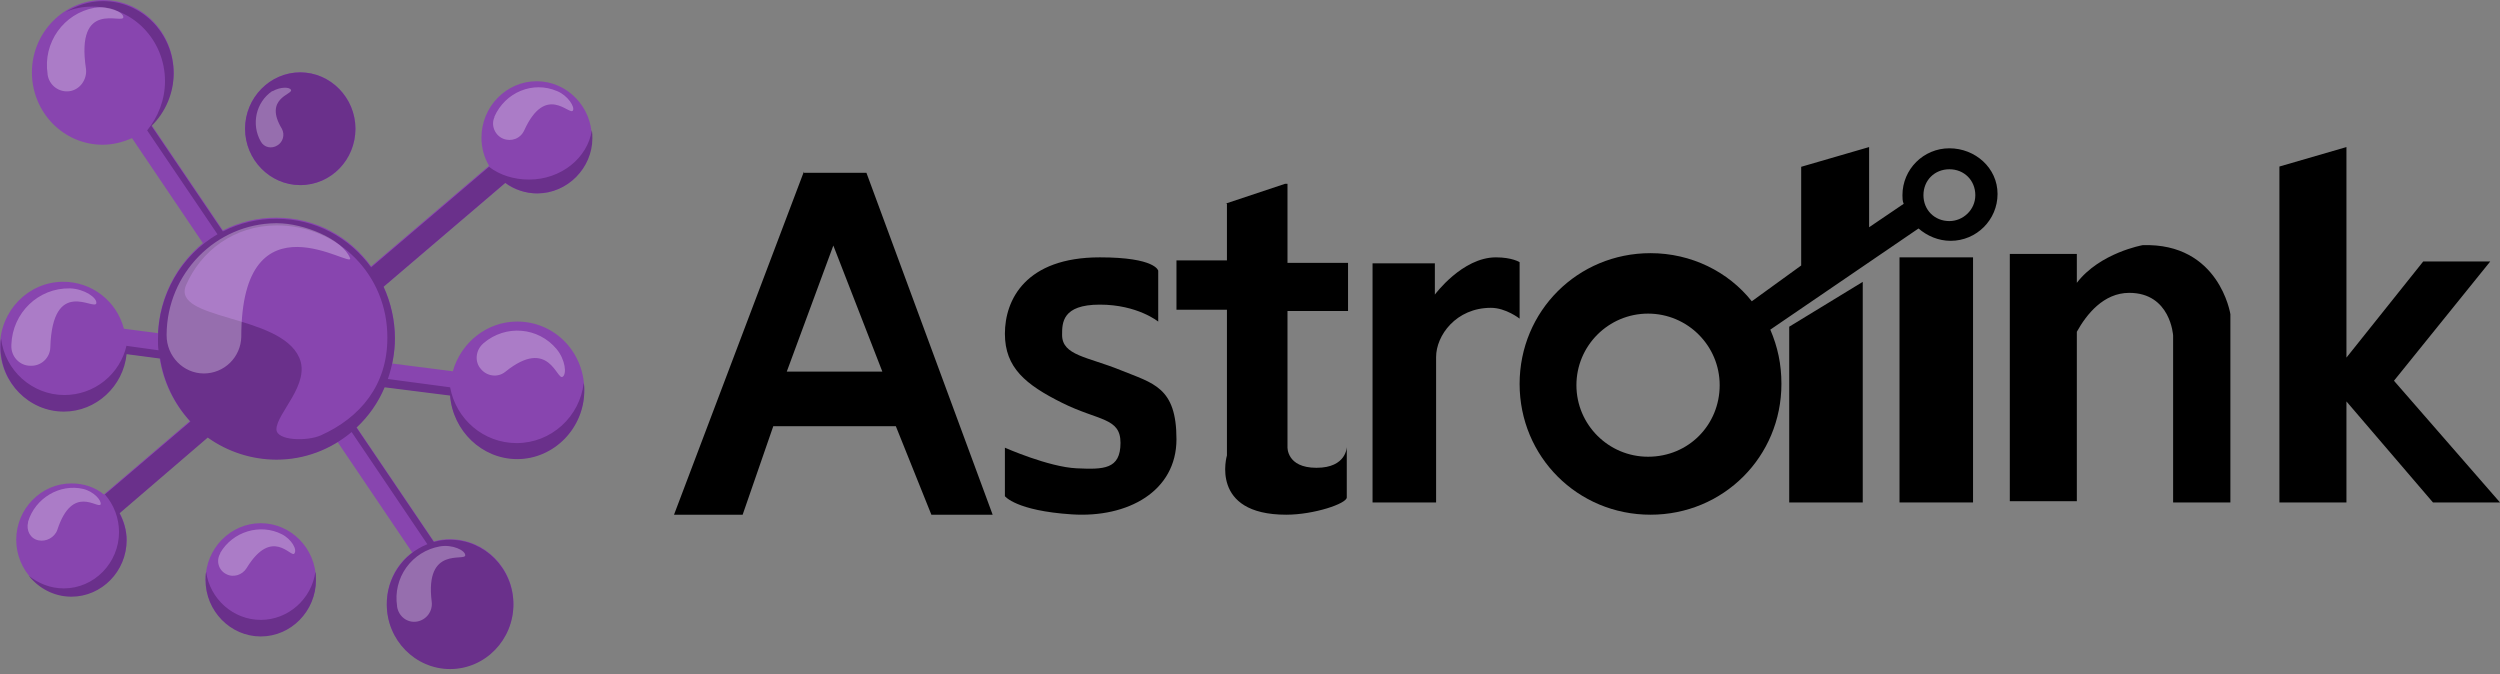 <svg width="204" height="55" viewBox="0 0 204 55" fill="none" xmlns="http://www.w3.org/2000/svg">
<rect x="0" y="0" width="204" height="55" fill="#808080" stroke="none"/>
<path d="M104.853 15L100.015 16.612H100.118V21.246H96V25.276H100.118V37.164C100.118 37.164 98.677 42 104.956 42C107.221 42 109.897 41.093 109.897 40.59C109.897 38.373 109.897 36.459 109.897 36.459C109.897 36.459 109.897 38.172 107.426 38.172C104.956 38.172 105.059 36.459 105.059 36.459V25.377H110V21.448H105.059V15H104.853Z" fill="black"/>
<path d="M91.433 30.201C88.752 29.112 86.667 29.013 86.667 27.331C86.667 26.342 86.667 24.858 89.745 24.858C92.823 24.858 94.511 26.243 94.511 26.243V22.088C94.511 22.088 94.312 21 89.745 21C83.688 21 82 24.463 82 27.233C82 30.003 83.688 31.388 86.667 32.872C89.645 34.356 91.433 34.059 91.433 36.136C91.433 38.313 90.043 38.313 87.858 38.214C85.575 38.115 82 36.532 82 36.532V40.489C82 40.489 82.894 41.676 87.461 41.973C92.028 42.27 96 40.093 96 35.84C96 31.585 94.114 31.289 91.433 30.201Z" fill="black"/>
<path d="M65.6 14L55 42H60.6L63.1 34.777H73.1L76 42H81L70.7 14.099H65.6V14ZM64.2 30.325L68 20.035L72 30.325H64.2Z" fill="black"/>
<path d="M124 21.392C124 21.392 123.39 21 122.068 21C119.322 21 117.085 24.039 117.085 24.039V21.49H112V41H117.186C117.186 41 117.186 29.823 117.186 29.137C117.186 27.372 118.814 25.118 121.661 25.118C122.881 25.118 124 26 124 26V21.392Z" fill="black"/>
<path d="M195.348 31.069L203.204 21.336H197.735L191.47 29.181V12L186 13.589V41H191.47V32.757L198.53 41H204L195.348 31.069Z" fill="black"/>
<path d="M174.84 20.005C174.84 20.005 171.359 20.62 169.47 23.078V20.722H164V40.898H169.47V27.072C170.265 25.638 171.657 23.897 173.746 23.897C177.127 23.897 177.326 27.379 177.326 27.379V41H182V25.638C182 25.638 181.105 19.8 174.84 20.005Z" fill="black"/>
<path d="M146 41H152V23L146 26.659V41Z" fill="black"/>
<path d="M159.07 12.101C156.953 12.101 155.24 13.812 155.24 15.926C155.24 16.128 155.24 16.43 155.341 16.631L152.519 18.544V12L146.977 13.611V21.664L142.946 24.584C141.031 22.168 138.008 20.658 134.682 20.658C128.736 20.658 124 25.389 124 31.329C124 37.269 128.736 42 134.682 42C140.628 42 145.364 37.269 145.364 31.329C145.364 29.718 145.062 28.309 144.457 26.899L156.55 18.644C157.256 19.248 158.163 19.651 159.171 19.651C161.287 19.651 163 17.94 163 15.825C163 13.711 161.186 12.101 159.07 12.101ZM134.481 37.269C131.256 37.269 128.636 34.651 128.636 31.43C128.636 28.208 131.256 25.591 134.481 25.591C137.705 25.591 140.326 28.208 140.326 31.43C140.326 34.651 137.806 37.269 134.481 37.269ZM159.07 18.04C157.86 18.04 156.953 17.134 156.953 15.926C156.953 14.718 157.86 13.812 159.07 13.812C160.279 13.812 161.186 14.718 161.186 15.926C161.186 17.134 160.178 18.04 159.07 18.04Z" fill="black"/>
<path d="M155 41H161V21H155V41Z" fill="black"/>
<path fill-rule="evenodd" clip-rule="evenodd" d="M43.835 15.78C42.898 15.779 41.985 15.478 41.23 14.923L31.298 23.398C31.901 24.714 32.217 26.143 32.225 27.591C32.225 28.312 32.137 28.988 32.005 29.664L36.949 30.296C37.611 27.951 39.729 26.238 42.202 26.238C45.248 26.238 47.676 28.718 47.676 31.828C47.676 34.894 45.203 37.418 42.202 37.418C39.332 37.418 36.949 35.119 36.728 32.234L31.386 31.558C30.863 32.805 30.08 33.926 29.091 34.848L35.403 44.181C35.833 44.055 36.28 43.994 36.728 44.001C39.553 44.001 41.893 46.345 41.893 49.275C41.893 52.16 39.597 54.55 36.728 54.55C33.903 54.55 31.563 52.205 31.563 49.275C31.563 47.562 32.358 46.029 33.638 45.082L27.546 36.066C26.089 36.968 24.412 37.464 22.558 37.464C20.547 37.459 18.587 36.829 16.951 35.66L9.756 41.837C10.109 42.513 10.33 43.234 10.33 44.046C10.33 46.57 8.299 48.644 5.827 48.644C3.355 48.644 1.324 46.57 1.324 44.046C1.324 41.521 3.354 39.447 5.827 39.447C6.842 39.447 7.769 39.763 8.476 40.349L15.494 34.353C14.179 32.922 13.319 31.133 13.022 29.213L10.285 28.853C10.021 31.468 7.813 33.541 5.165 33.541C2.34 33.541 0 31.197 0 28.267C0 25.382 2.295 22.992 5.165 22.992C6.297 22.992 7.398 23.368 8.293 24.062C9.188 24.756 9.827 25.727 10.109 26.824L12.89 27.184C12.953 25.771 13.312 24.388 13.943 23.122C14.574 21.857 15.464 20.738 16.554 19.837L10.771 11.271C10.065 11.587 9.226 11.812 8.387 11.812C5.165 11.812 2.604 9.152 2.604 5.906C2.605 2.66 5.209 0 8.387 0C11.61 0 14.17 2.66 14.17 5.906C14.167 6.704 14.006 7.494 13.695 8.229C13.384 8.965 12.931 9.631 12.36 10.189L18.187 18.799C19.54 18.109 21.038 17.753 22.557 17.763C25.736 17.763 28.517 19.296 30.283 21.73L39.906 13.525C39.496 12.828 39.282 12.034 39.288 11.225C39.288 8.701 41.318 6.628 43.791 6.628C46.263 6.628 48.294 8.701 48.294 11.226C48.338 13.706 46.307 15.779 43.835 15.779V15.78ZM24.5 15.103C22.028 15.103 19.997 13.029 19.997 10.505C19.997 7.98 22.027 5.906 24.5 5.906C26.972 5.906 29.003 7.98 29.003 10.505C29.003 13.029 27.016 15.103 24.5 15.103ZM21.277 42.693C23.749 42.693 25.78 44.767 25.78 47.291C25.78 49.816 23.75 51.89 21.277 51.89C18.805 51.89 16.775 49.816 16.775 47.291C16.775 44.767 18.805 42.693 21.277 42.693V42.693Z" fill="#8845AF"/>
<path fill-rule="evenodd" clip-rule="evenodd" d="M43.835 15.78C42.898 15.779 41.985 15.478 41.23 14.923L31.298 23.398C31.901 24.714 32.217 26.143 32.225 27.591C32.225 28.763 32.005 29.89 31.651 30.927L36.728 31.603C37.213 34.218 39.465 36.156 42.158 36.156C44.983 36.156 47.322 33.992 47.631 31.242C47.676 31.468 47.676 31.648 47.676 31.873C47.676 34.939 45.203 37.463 42.202 37.463C39.332 37.463 36.949 35.164 36.728 32.279L31.386 31.603C30.863 32.85 30.08 33.971 29.091 34.893L35.403 44.226C35.833 44.1 36.28 44.039 36.728 44.046C39.553 44.046 41.893 46.39 41.893 49.32C41.893 52.205 39.597 54.595 36.728 54.595C33.903 54.595 31.563 52.25 31.563 49.32C31.556 48.263 31.868 47.228 32.458 46.351C33.049 45.475 33.891 44.797 34.873 44.406L28.693 35.255C27.016 36.652 24.897 37.509 22.558 37.509C20.547 37.504 18.587 36.874 16.951 35.705L9.756 41.882C10.109 42.558 10.33 43.279 10.33 44.091C10.33 46.615 8.299 48.689 5.827 48.689C4.414 48.689 3.178 48.013 2.34 46.976C3.134 47.607 4.105 48.013 5.209 48.013C7.681 48.013 9.712 45.939 9.712 43.414C9.711 42.288 9.303 41.199 8.564 40.349L15.539 34.398C14.224 32.967 13.364 31.178 13.067 29.258L10.33 28.898C10.065 31.513 7.858 33.587 5.209 33.587C2.384 33.587 0.044 31.242 0.044 28.312C0.044 28.087 0.044 27.862 0.088 27.636C0.398 30.206 2.604 32.234 5.253 32.234C6.434 32.236 7.581 31.835 8.504 31.097C9.427 30.36 10.071 29.33 10.33 28.177V28.222L12.934 28.582C12.89 28.267 12.89 27.996 12.89 27.681C12.89 24.029 14.832 20.828 17.746 19.115L12.007 10.64C12.89 9.558 13.464 8.16 13.464 6.628C13.464 3.246 10.815 0.54 7.549 0.54C6.754 0.54 6.003 0.676 5.341 0.991C6.225 0.452 7.285 0.091 8.387 0.091C11.61 0.091 14.17 2.751 14.17 5.996C14.167 6.794 14.006 7.584 13.695 8.319C13.384 9.055 12.931 9.721 12.36 10.279L18.187 18.889C19.54 18.199 21.038 17.843 22.557 17.853C25.736 17.853 28.517 19.386 30.283 21.82L39.906 13.615C40.789 14.291 41.936 14.652 43.173 14.652C45.777 14.652 47.94 12.894 48.293 10.64C48.338 10.865 48.338 11.09 48.338 11.271C48.338 13.705 46.308 15.779 43.835 15.779V15.78ZM22.602 18.394C19.07 18.394 16.377 20.513 15.185 23.263C13.949 26.148 22.822 25.607 24.412 29.169C25.382 31.332 22.558 33.722 22.558 35.029C22.558 35.976 25.074 36.021 26.178 35.525C29.4 34.082 31.608 31.423 31.608 27.591C31.651 22.451 27.59 18.394 22.602 18.394ZM24.5 15.103C22.028 15.103 19.997 13.029 19.997 10.505C19.997 7.98 22.027 5.906 24.5 5.906C26.972 5.906 29.003 7.98 29.003 10.505C29.003 13.029 27.016 15.103 24.5 15.103ZM21.277 50.583C23.529 50.583 25.427 48.869 25.736 46.66C25.78 46.886 25.78 47.111 25.78 47.337C25.78 49.861 23.75 51.935 21.277 51.935C18.805 51.935 16.775 49.861 16.775 47.337C16.775 47.111 16.775 46.886 16.819 46.66C17.128 48.87 19.026 50.582 21.277 50.582V50.583Z" fill="#6A308B"/>
<path opacity="0.3" fill-rule="evenodd" clip-rule="evenodd" d="M22.602 18.214H22.513C17.613 18.259 13.64 22.316 13.596 27.275V27.365C13.596 29.078 14.965 30.475 16.642 30.475C17.437 30.473 18.2 30.161 18.769 29.605C19.337 29.05 19.667 28.295 19.688 27.5C19.688 15.464 28.958 22.09 28.561 21.054C27.943 19.521 24.809 18.214 22.601 18.214H22.602ZM7.769 0.632H7.725C5.209 1.082 3.487 3.472 3.885 6.042V6.087C3.914 6.295 3.985 6.495 4.092 6.676C4.199 6.856 4.34 7.014 4.509 7.14C4.677 7.265 4.868 7.356 5.072 7.408C5.276 7.459 5.487 7.47 5.695 7.439C6.533 7.304 7.107 6.492 7.019 5.636C6.135 -0.134 10.065 2.029 10.065 1.398C10.065 0.992 8.873 0.451 7.769 0.632V0.632ZM4.105 28.357C4.282 22.541 7.725 25.382 7.858 24.75C7.946 24.3 6.886 23.578 5.738 23.533H5.695C3.135 23.488 1.016 25.517 0.928 28.132V28.177C0.884 29.078 1.59 29.845 2.473 29.845C2.678 29.856 2.884 29.826 3.077 29.757C3.271 29.688 3.449 29.581 3.601 29.442C3.752 29.304 3.875 29.137 3.962 28.95C4.049 28.764 4.098 28.562 4.106 28.357H4.105ZM35.889 44.587C35.889 44.587 35.845 44.587 35.889 44.587C34.787 44.782 33.805 45.401 33.153 46.31C32.502 47.22 32.232 48.349 32.402 49.455V49.5C32.534 50.312 33.24 50.853 34.035 50.718C34.404 50.652 34.734 50.447 34.956 50.145C35.178 49.843 35.275 49.467 35.227 49.095C34.653 44.496 37.964 45.849 37.964 45.308C37.964 44.902 36.904 44.406 35.889 44.587V44.587ZM45.424 28.492C43.924 26.689 41.274 26.464 39.464 27.996L39.421 28.041C38.803 28.582 38.714 29.529 39.244 30.115C39.73 30.701 40.612 30.837 41.23 30.341C44.806 27.455 45.424 31.062 45.91 30.746C46.263 30.521 46.13 29.349 45.424 28.492V28.492ZM22.999 43.595C22.999 43.595 22.999 43.55 22.999 43.595C21.233 42.693 18.982 43.369 17.967 45.128V45.173C17.884 45.313 17.83 45.468 17.809 45.63C17.788 45.792 17.801 45.956 17.847 46.112C17.892 46.269 17.969 46.414 18.073 46.54C18.178 46.665 18.306 46.767 18.452 46.841C19.026 47.156 19.776 46.931 20.13 46.345C22.204 42.964 23.75 45.533 24.014 45.173C24.279 44.857 23.794 44 22.999 43.595ZM6.799 39.898C4.856 39.448 2.869 40.664 2.295 42.558V42.603C2.119 43.279 2.472 43.955 3.135 44.091C3.752 44.226 4.458 43.865 4.679 43.234C5.915 39.447 7.99 41.566 8.211 41.16C8.299 40.845 7.681 40.123 6.798 39.898H6.799ZM45.469 7.439C45.469 7.439 45.424 7.439 45.469 7.439C43.482 6.582 41.23 7.529 40.348 9.513V9.558C40.038 10.234 40.392 11.046 41.054 11.316C41.716 11.586 42.467 11.316 42.776 10.64C44.541 6.763 46.484 9.468 46.749 9.017C46.925 8.747 46.351 7.8 45.469 7.439V7.439ZM21.277 11.541C21.542 12.037 22.16 12.173 22.646 11.857C23.087 11.587 23.264 11 22.999 10.505C21.499 8.025 23.882 7.71 23.749 7.349C23.661 7.079 22.867 7.079 22.249 7.439H22.204C20.88 8.341 20.483 10.144 21.277 11.541Z" fill="white"/>
</svg>

